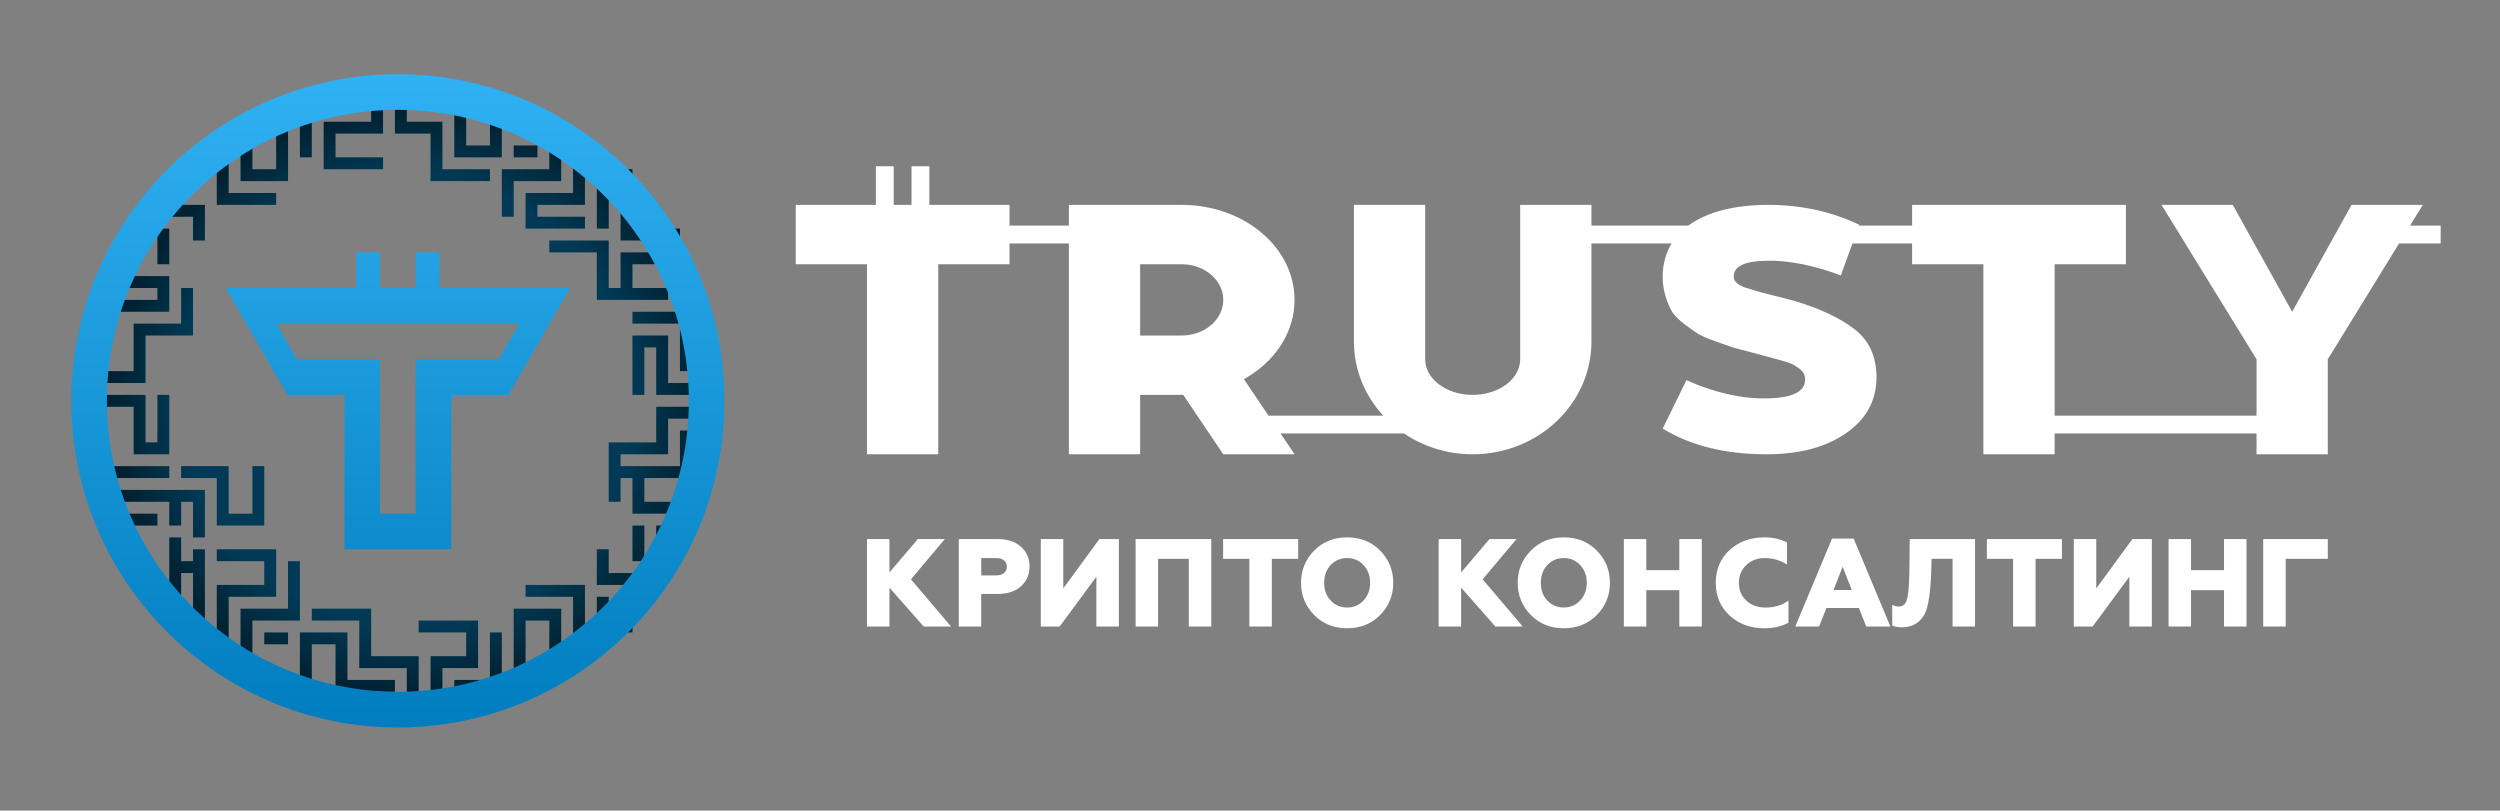 <?xml version="1.0" encoding="UTF-8"?> <svg xmlns="http://www.w3.org/2000/svg" width="842" height="273" viewBox="0 0 842 273" fill="none"><rect x="0" y="0" width="842" height="273" fill="#808080" stroke="none"/> <path d="M292 211.011V181.561H299.57V192.791L309.12 181.561H318.21L306.81 195.111L320.31 211.011H311.1L299.57 197.931V211.011H292Z" fill="white"></path> <path d="M322.91 211.011V181.561H336.03C339.31 181.561 341.92 182.401 343.85 184.131C345.78 185.861 346.75 188.041 346.75 190.781C346.75 193.511 345.78 195.741 343.85 197.471C341.91 199.201 339.31 200.041 336.03 200.041H330.48V211.021H322.91V211.011ZM330.48 193.801H335.49C337.68 193.801 339.11 192.711 339.11 190.861C339.11 189.011 337.72 187.961 335.49 187.961H330.48V193.801Z" fill="white"></path> <path d="M350.54 211.011V181.561H358.11V198.181L370.27 181.561H376.83V211.011H369.26V194.231L356.89 211.011H350.54Z" fill="white"></path> <path d="M382.47 211.011V181.561H407.96V211.011H400.39V188.211H390.04V211.011H382.47Z" fill="white"></path> <path d="M420.78 211.011V188.211H411.95V181.561H437.23V188.211H428.35V211.011H420.78Z" fill="white"></path> <path d="M453.72 211.6C449.26 211.6 445.56 210.13 442.61 207.14C439.67 204.15 438.19 200.54 438.19 196.29C438.19 192.04 439.66 188.42 442.61 185.44C445.55 182.45 449.26 180.98 453.72 180.98C458.18 180.98 461.88 182.45 464.83 185.44C467.77 188.43 469.25 192.04 469.25 196.29C469.25 200.54 467.78 204.16 464.83 207.14C461.88 210.12 458.18 211.6 453.72 211.6ZM453.72 204.61C455.95 204.61 457.76 203.81 459.23 202.25C460.7 200.69 461.46 198.67 461.46 196.28C461.46 193.88 460.7 191.86 459.23 190.31C457.76 188.75 455.95 187.95 453.72 187.95C451.49 187.95 449.64 188.75 448.17 190.31C446.7 191.87 445.98 193.89 445.98 196.28C445.98 198.68 446.69 200.7 448.17 202.25C449.64 203.81 451.49 204.61 453.72 204.61Z" fill="white"></path> <path d="M484.54 211.011V181.561H492.11V192.791L501.66 181.561H510.75L499.35 195.111L512.85 211.011H503.64L492.11 197.931V211.011H484.54Z" fill="white"></path> <path d="M526.69 211.6C522.23 211.6 518.53 210.13 515.58 207.14C512.64 204.15 511.16 200.54 511.16 196.29C511.16 192.04 512.63 188.42 515.58 185.44C518.52 182.45 522.23 180.98 526.69 180.98C531.15 180.98 534.85 182.45 537.8 185.44C540.74 188.43 542.22 192.04 542.22 196.29C542.22 200.54 540.75 204.16 537.8 207.14C534.85 210.12 531.15 211.6 526.69 211.6ZM526.69 204.61C528.92 204.61 530.73 203.81 532.2 202.25C533.67 200.69 534.43 198.67 534.43 196.28C534.43 193.88 533.67 191.86 532.2 190.31C530.73 188.75 528.92 187.95 526.69 187.95C524.46 187.95 522.61 188.75 521.14 190.31C519.67 191.87 518.95 193.89 518.95 196.28C518.95 198.68 519.66 200.7 521.14 202.25C522.61 203.81 524.46 204.61 526.69 204.61Z" fill="white"></path> <path d="M546.91 211.011V181.561H554.48V192.031H565.59V181.561H573.16V211.011H565.59V198.771H554.48V211.011H546.91Z" fill="white"></path> <path d="M582.54 207.31C579.43 204.45 577.87 200.79 577.87 196.29C577.87 191.79 579.43 188.13 582.5 185.27C585.61 182.41 589.53 180.98 594.24 180.98C597.02 180.98 599.54 181.53 601.85 182.66V190.11C599.54 188.68 597.05 187.96 594.32 187.96C591.84 187.96 589.78 188.76 588.14 190.32C586.5 191.88 585.66 193.9 585.66 196.29C585.66 198.73 586.5 200.75 588.18 202.31C589.9 203.87 592.05 204.62 594.62 204.62C597.73 204.62 600.3 203.82 602.36 202.26V209.75C599.96 210.97 597.27 211.6 594.28 211.6C589.56 211.6 585.65 210.17 582.54 207.31Z" fill="white"></path> <path d="M604.66 211.01L617.03 181.4H624.31L636.68 211.01H628.56L626.08 204.78H615.14L612.66 211.01H604.66ZM617.53 198.72H623.67L620.6 190.85L617.53 198.72Z" fill="white"></path> <path d="M637.3 210.671V203.731C638.1 204.111 638.81 204.281 639.53 204.281C641 204.281 641.93 203.401 642.35 201.591C642.81 199.781 643.06 196.081 643.11 190.441L643.19 181.561H665.19V211.011H657.62V188.211H650.55L650.47 191.451C650.26 199.321 649.5 204.451 648.2 206.851C646.6 209.801 644.04 211.271 640.54 211.271C639.06 211.261 638.01 211.051 637.3 210.671Z" fill="white"></path> <path d="M678.01 211.011V188.211H669.18V181.561H694.46V188.211H685.58V211.011H678.01Z" fill="white"></path> <path d="M698.45 211.011V181.561H706.02V198.181L718.18 181.561H724.74V211.011H717.17V194.231L704.8 211.011H698.45Z" fill="white"></path> <path d="M730.37 211.011V181.561H737.94V192.031H749.05V181.561H756.62V211.011H749.05V198.771H737.94V211.011H730.37Z" fill="white"></path> <path d="M762.25 211.011V181.561H784V188.211H769.82V211.011H762.25Z" fill="white"></path> <path d="M197.01 69V45H193.01V65H177.01V77H197.01V73H181.01V69H197.01ZM201.01 57V77H205.01V61H213.01V57H201.01ZM233.01 121V105H213.01V109H229.01V125H241.01V121H233.01ZM225.01 129V113H213.01V133H217.01V117H221.01V133H241.01V129H225.01ZM225.01 153V141H241.01V137H221.01V149H205.01V169H209.01V161H213.01V173H233.01V169H217.01V161H233.01V157H237.01V153H233.01V145H229.01V157H209.01V153H225.01ZM213.01 177V189H217.01V177H213.01ZM221.01 177V181H233.01V177H221.01ZM205.01 193V185H201.01V197H221.01V193H205.01ZM209.01 201V213H213.01V201H209.01ZM201.01 201V213H205.01V201H201.01ZM97.01 189V205H81.01V223.91H85.01V209H101.01V189H97.01ZM38.25 165V169H57.01V177H61.01V169H65.01V181H69.01V165H38.25ZM53.01 69V73H65.01V81H69.01V69H53.01ZM85.01 157V173H77.01V157H61.01V161H73.01V177H89.01V157H85.01ZM61.01 97V109H45.01V125H33.01V129H49.01V113H65.01V97H61.01ZM41.01 173V177H53.01V173H41.01ZM53.01 77V89H57.01V77H53.01ZM38.95 93V97H53.01V101H37.01V105H57.01V93H38.95ZM65.01 185V189H61.01V181H57.01V203.42H61.01V193H65.01V210.12H69.01V185H65.01ZM37.01 157V161H57.01V157H37.01ZM53.01 133V149H49.01V133H33.01V137H45.01V153H57.01V133H53.01ZM129.01 45V33H125.01V41H109.01V57H129.01V53H113.01V45H129.01ZM149.01 57V41H137.01V33H133.01V45H145.01V61H165.01V57H149.01ZM165.01 33V49H157.01V33H153.01V53H169.01V33H165.01ZM173.01 37V45H177.01V37H173.01ZM173.01 49V53H181.01V49H173.01ZM185.01 41V57H169.01V73H173.01V61H189.01V41H185.01ZM77.01 65V53H73.01V69H93.01V65H77.01ZM93.01 41V57H85.01V45H81.01V61H97.01V41H93.01ZM101.01 37V53H105.01V37H101.01ZM177.01 197V201H193.01V217H197.01V197H177.01ZM173.01 205V229H177.01V209H185.01V225H189.01V205H173.01ZM165.01 213V229H153.01V233H169.01V213H165.01ZM141.01 209V213H157.01V221H145.01V237.64H149.01V225H161.01V209H141.01ZM125.01 221V205H105.01V209H121.01V225H137.01V237.64H141.01V221H125.01ZM117.01 229V213H101.01V229H105.01V217H113.01V233H133.01V229H117.01ZM89.01 213V217H97.01V213H89.01ZM73.01 185V189H89.01V197H73.01V219.18H77.01V201H93.01V185H73.01ZM213.01 89V97H225.01V101H201.01V85H185.01V81H205.01V97H209.01V85H221.01V81H209.01V65H217.01V69H213.01V77H229.01V89H213.01Z" fill="url(#paint0_radial_1331_244)"></path> <path d="M148 97V85H140V97H128V85H120V97H76L96.78 133H116V185H152V133H171.22L192 97H148ZM168 121H140V173H128V121H100L93.07 109H96H172H174.93L168 121ZM134 25C73.25 25 24 74.25 24 135C24 195.75 73.25 245 134 245C194.75 245 244 195.75 244 135C244 74.25 194.75 25 134 25ZM134 233C79.87 233 36 189.12 36 135C36 80.87 79.87 37 134 37C188.12 37 232 80.87 232 135C232 189.12 188.12 233 134 233Z" fill="url(#paint1_linear_1331_244)"></path> <path d="M822.01 75.99H811.7L816 69H792L772 105L752 69H728L760 121V139.99H692V89H716V69H644V75.99H626.06L626.17 75.69C616.74 71.19 606.53 69 595.54 69C584.07 69 574.8 71.42 568.6 75.99H536V69H512V121C512 127.62 504.83 133 496 133C487.17 133 480 127.62 480 121V69H456V115C456 124.57 459.73 133.31 465.88 139.99H427.24L418.95 127.7C419.79 127.24 420.6 126.75 421.38 126.23C430.28 120.37 436 111.25 436 101C436 83.32 418.99 69 398 69H360V75.99H340V69H313V56H307V69H301V56H295V69H268V89H292V153H316V89H340V81.99H360V153H384V133H398.51L412 153H436V152.97L431.29 145.99H472.87C479.4 150.4 487.38 153 496 153C518.09 153 536 135.98 536 115V81.99H563.01C561.04 85.19 559.99 88.95 559.99 93.23C559.99 97.96 561.54 102.23 563.22 105.11C565.16 107.99 569.43 110.76 572.01 112.49C573.44 113.3 575.37 114.11 577.96 115.03L583.91 117.11L590.5 118.84L598.64 121.03C600.19 121.49 603.43 122.3 604.46 123.11C606.53 124.38 607.95 125.42 607.95 127.84C607.95 132.11 603.3 134.19 594.12 134.19C588.31 134.19 582.1 133.15 575.51 130.96C572.76 130.05 570.26 129.07 568 128.02L560 144.35C569.44 150.12 581.07 153 595.03 153C605.89 153 614.81 150.69 621.66 145.96C628.51 141.23 632 135 632 127.04C632 120.12 629.54 114.7 624.63 110.89C619.72 107.08 612.87 103.85 604.21 101.31C600.46 100.27 594.51 98.89 591.8 98.08L587.66 96.81C584.94 95.77 583.91 94.62 583.91 93.12C583.91 89.54 587.92 87.81 595.8 87.81C600.97 87.81 606.27 88.62 611.83 90.12C614.77 90.91 617.49 91.8 620 92.79L623.9 81.99H644V89H668V153H692V145.99H760V153H784V121L808.01 81.99H822.01V75.99ZM398 113H384V89H398C405.73 89 412 94.37 412 101C412 107.63 405.73 113 398 113Z" fill="white"></path> <defs> <radialGradient id="paint0_radial_1331_244" cx="0" cy="0" r="1" gradientUnits="userSpaceOnUse" gradientTransform="translate(137.01 135.32) scale(103.163 103.163)"> <stop offset="0.732" stop-color="#003A56"></stop> <stop offset="1" stop-color="#001D2B"></stop> </radialGradient> <linearGradient id="paint1_linear_1331_244" x1="134" y1="245" x2="134" y2="25" gradientUnits="userSpaceOnUse"> <stop stop-color="#007DBE"></stop> <stop offset="1" stop-color="#30B1F3"></stop> </linearGradient> </defs> </svg> 